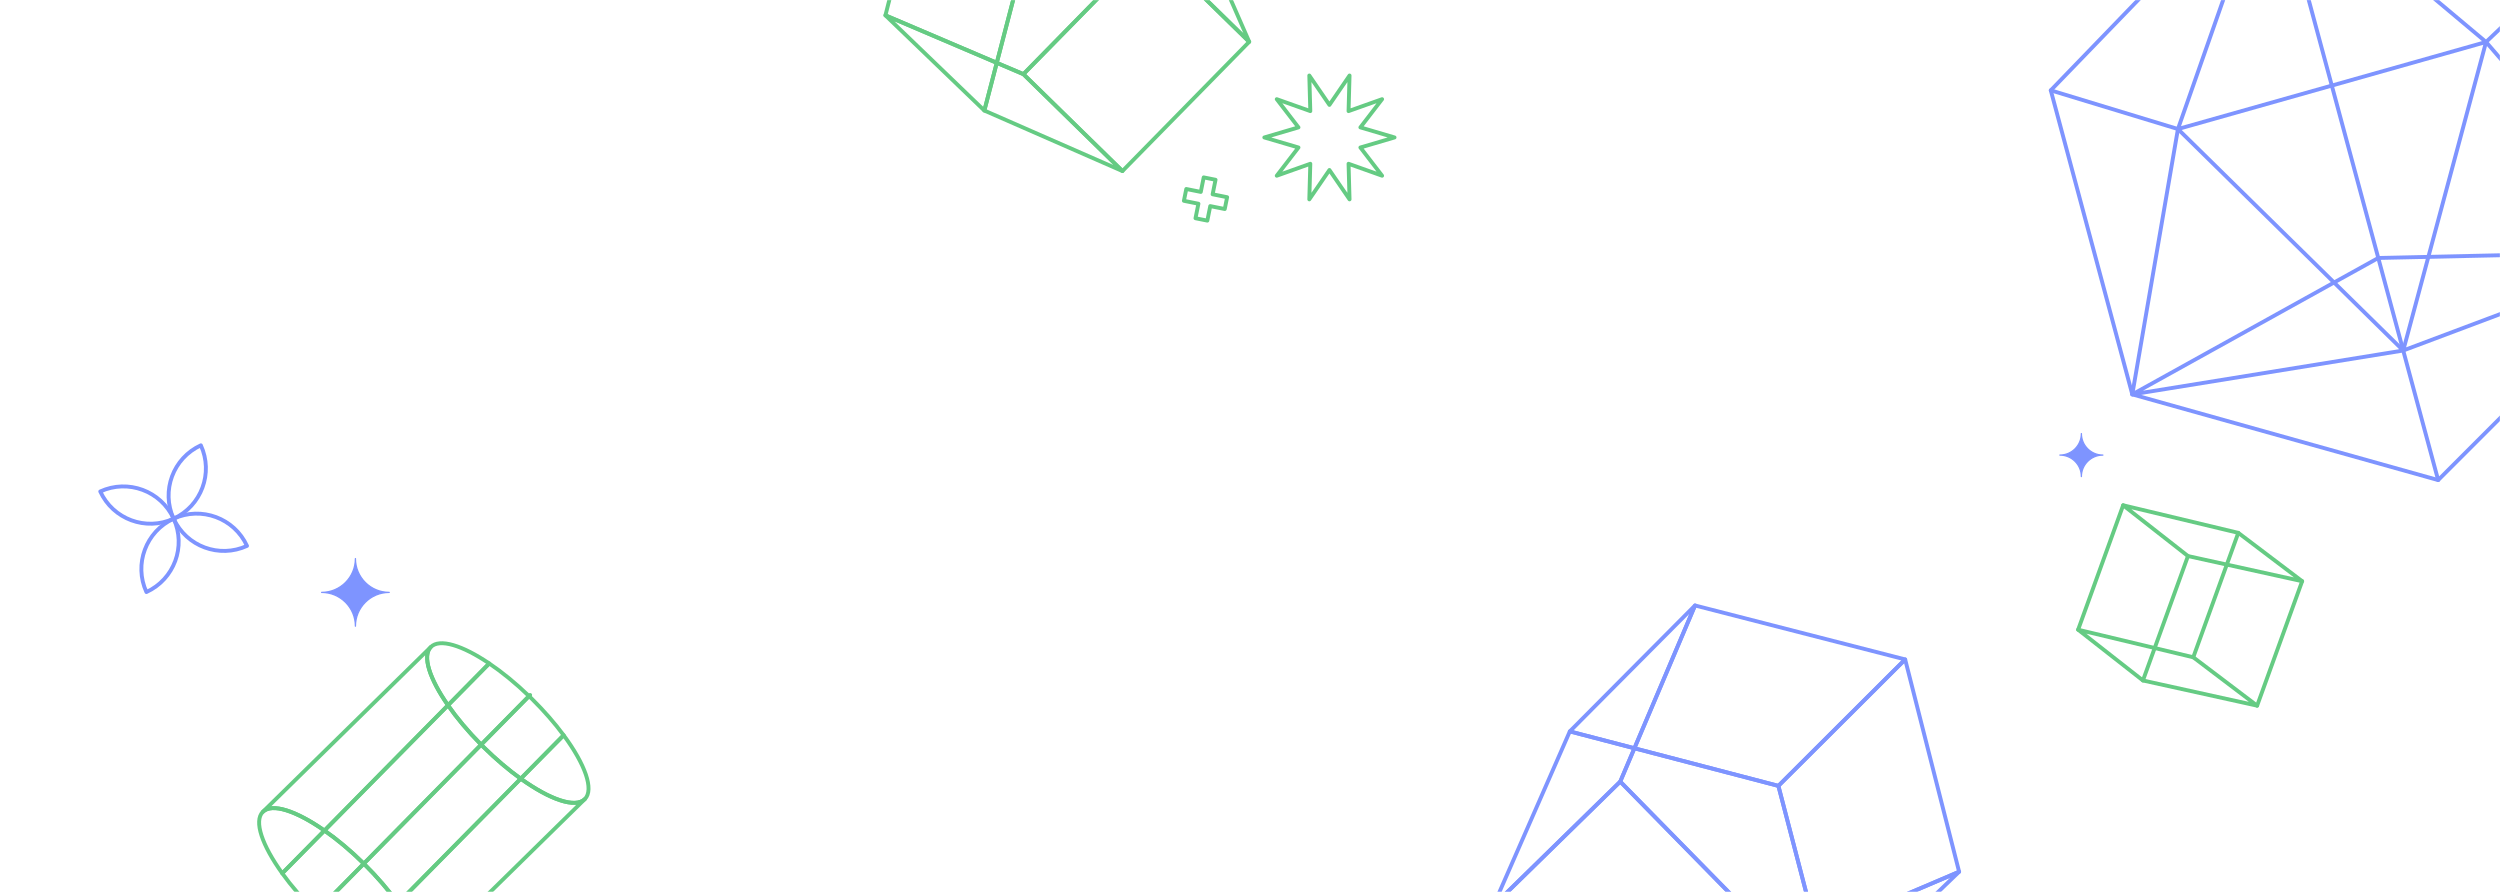 <?xml version="1.0" encoding="UTF-8"?> <svg xmlns="http://www.w3.org/2000/svg" width="1920" height="685" viewBox="0 0 1920 685" fill="none"><mask id="mask0_15_587" style="mask-type:alpha" maskUnits="userSpaceOnUse" x="0" y="0" width="1920" height="685"><rect width="1920" height="685" fill="#506EFF"></rect></mask><g mask="url(#mask0_15_587)"><path d="M1744.54 -106L1872.5 368.702L2048 193.199L1983.5 -38.329L1744.54 -106Z" stroke="#7E94FF" stroke-width="3" stroke-linecap="round" stroke-linejoin="round"></path><path d="M1909.29 32.244L1672.66 99.102L1744.54 -106L1909.29 32.244ZM1909.29 32.244L2048 193.199L1845.68 269.189L1909.29 32.244ZM1909.29 32.244L1983.5 -38.329" stroke="#7E94FF" stroke-width="3" stroke-linecap="round" stroke-linejoin="round"></path><path d="M1744.54 -106L1575 69.387L1637.6 302.889L1872.5 368.702" stroke="#7E94FF" stroke-width="3" stroke-linecap="round" stroke-linejoin="round"></path><path d="M1575 69.388L1672.66 99.103L1845.68 269.189L1637.6 302.889L1826.53 198.113L2048 193.2" stroke="#7E94FF" stroke-width="3" stroke-linecap="round" stroke-linejoin="round"></path><path d="M1637.6 302.888L1672.66 99.102" stroke="#7E94FF" stroke-width="3" stroke-linecap="round" stroke-linejoin="round"></path><path d="M449.185 613.67C441.965 620.977 422.372 614.136 399.926 598.036L432.881 564.644C449.301 586.857 456.404 606.363 449.185 613.67Z" stroke="#65CB83" stroke-width="3" stroke-linecap="round" stroke-linejoin="round"></path><path d="M432.881 564.645L399.926 598.037C390.755 591.458 381.09 583.306 371.599 573.961C370.9 573.291 370.231 572.593 369.532 571.894L406.301 534.601C407 535.27 407.699 535.94 408.398 536.638C417.888 546.013 426.185 555.562 432.881 564.645Z" stroke="#65CB83" stroke-width="3" stroke-linecap="round" stroke-linejoin="round"></path><path d="M406.301 534.599L369.532 571.893C359.43 561.703 350.783 551.339 344.058 541.645L375.733 509.533C385.515 516.142 395.995 524.643 406.301 534.599Z" stroke="#65CB83" stroke-width="3" stroke-linecap="round" stroke-linejoin="round"></path><path d="M375.733 509.534L344.058 541.645C329.851 521.237 324.116 503.769 330.841 496.928C337.595 490.086 355.15 495.618 375.733 509.534Z" stroke="#65CB83" stroke-width="3" stroke-linecap="round" stroke-linejoin="round"></path><path d="M305.6 693.642L273.314 726.365C263.416 719.495 252.906 710.761 242.6 700.571L279.399 663.278C289.734 673.467 298.613 683.861 305.6 693.642Z" stroke="#65CB83" stroke-width="3" stroke-linecap="round" stroke-linejoin="round"></path><path d="M279.399 663.278L242.6 700.571C232.469 690.586 223.706 680.367 216.777 670.731L249.18 637.862C258.903 644.646 269.268 653.263 279.399 663.278Z" stroke="#65CB83" stroke-width="3" stroke-linecap="round" stroke-linejoin="round"></path><path d="M249.18 637.864L216.777 670.703C201.318 649.247 194.797 630.644 201.813 623.54C208.829 616.466 227.52 622.696 249.18 637.864Z" stroke="#65CB83" stroke-width="3" stroke-linecap="round" stroke-linejoin="round"></path><path d="M407.146 533.756L406.301 534.6" stroke="#65CB83" stroke-width="3" stroke-linecap="round" stroke-linejoin="round"></path><path d="M320.186 740.311C327.144 733.266 320.797 714.866 305.6 693.643L399.926 598.037C422.372 614.136 441.964 620.978 449.184 613.67L320.186 740.311Z" stroke="#65CB83" stroke-width="3" stroke-linecap="round" stroke-linejoin="round"></path><path d="M399.926 598.037L305.6 693.644C298.613 683.862 289.734 673.469 279.399 663.279L369.532 571.894C370.231 572.593 370.9 573.291 371.599 573.961C381.09 583.306 390.755 591.458 399.926 598.037Z" stroke="#65CB83" stroke-width="3" stroke-linecap="round" stroke-linejoin="round"></path><path d="M369.532 571.893L279.399 663.278C269.267 653.263 258.903 644.646 249.18 637.863L344.058 541.645C350.783 551.34 359.43 561.704 369.532 571.893Z" stroke="#65CB83" stroke-width="3" stroke-linecap="round" stroke-linejoin="round"></path><path d="M344.058 541.645L249.18 637.863C227.52 622.695 208.829 616.465 201.813 623.54L330.841 496.928C324.116 503.77 329.851 521.237 344.058 541.645Z" stroke="#65CB83" stroke-width="3" stroke-linecap="round" stroke-linejoin="round"></path><path d="M1680.36 427.053L1630.58 388.051L1719.01 409.23L1768.05 446.361L1680.36 427.053Z" stroke="#65CB83" stroke-width="3" stroke-linecap="round" stroke-linejoin="round"></path><path d="M1645.78 522.612L1596 483.61L1684.43 504.789L1733.47 541.949L1645.78 522.612Z" stroke="#65CB83" stroke-width="3" stroke-linecap="round" stroke-linejoin="round"></path><path d="M1684.43 504.789L1719.01 409.229" stroke="#65CB83" stroke-width="3" stroke-linecap="round" stroke-linejoin="round"></path><path d="M1733.47 541.949L1768.05 446.36" stroke="#65CB83" stroke-width="3" stroke-linecap="round" stroke-linejoin="round"></path><path d="M1680.36 427.052L1645.78 522.612" stroke="#65CB83" stroke-width="3" stroke-linecap="round" stroke-linejoin="round"></path><path d="M1630.58 388.051L1596 483.61" stroke="#65CB83" stroke-width="3" stroke-linecap="round" stroke-linejoin="round"></path><path d="M1021 80.56L1036.45 58L1035.69 85.33L1061.45 76.17L1044.78 97.83L1071 105.56L1044.78 113.28L1061.45 134.95L1035.69 125.78L1036.45 153.11L1021 130.56L1005.55 153.11L1006.31 125.78L980.55 134.95L997.22 113.28L971 105.56L997.22 97.83L980.55 76.17L1006.31 85.33L1005.55 58L1021 80.56Z" stroke="#65CB83" stroke-width="3" stroke-linecap="round" stroke-linejoin="round"></path><path d="M154.255 342C164.041 363.327 154.683 388.556 133.356 398.342C123.57 377.015 132.928 351.786 154.255 342Z" stroke="#7E94FF" stroke-width="3" stroke-linecap="round" stroke-linejoin="round"></path><path d="M133.356 398.341C112.015 408.134 86.786 398.776 77 377.45C98.341 367.657 123.57 377.015 133.356 398.341Z" stroke="#7E94FF" stroke-width="3" stroke-linecap="round" stroke-linejoin="round"></path><path d="M189.698 419.24C179.912 397.914 154.683 388.556 133.357 398.342C143.143 419.668 168.371 429.026 189.698 419.24Z" stroke="#7E94FF" stroke-width="3" stroke-linecap="round" stroke-linejoin="round"></path><path d="M133.356 398.342C112.015 408.134 102.657 433.363 112.443 454.69C133.784 444.897 143.143 419.668 133.356 398.342Z" stroke="#7E94FF" stroke-width="3" stroke-linecap="round" stroke-linejoin="round"></path><path d="M959.397 32.101L862.03 131.37L785.966 56.96L883.333 -42.309L959.397 32.101Z" stroke="#65CB83" stroke-width="3" stroke-linecap="round" stroke-linejoin="round"></path><path d="M959.397 32.101L883.333 -42.31L874.845 -62.318L913.594 -72.432L959.397 32.101Z" stroke="#65CB83" stroke-width="3" stroke-linecap="round" stroke-linejoin="round"></path><path d="M862.03 131.37L755.982 84.904L765.517 48.251L785.966 56.959L862.03 131.37Z" stroke="#65CB83" stroke-width="3" stroke-linecap="round" stroke-linejoin="round"></path><path d="M765.517 48.251L755.981 84.905L680 11.79L765.517 48.251Z" stroke="#65CB83" stroke-width="3" stroke-linecap="round" stroke-linejoin="round"></path><path d="M883.334 -42.31L785.966 56.959L765.517 48.25L788.446 -39.747L874.845 -62.318L883.334 -42.31Z" stroke="#65CB83" stroke-width="3" stroke-linecap="round" stroke-linejoin="round"></path><path d="M788.446 -39.747L765.517 48.251L680 11.79L712.382 -115.618L788.446 -39.747Z" stroke="#65CB83" stroke-width="3" stroke-linecap="round" stroke-linejoin="round"></path><path d="M1615 349.503C1605.89 349.503 1598.5 356.89 1598.5 366C1598.5 356.89 1591.12 349.503 1582 349.503C1591.12 349.503 1598.5 342.116 1598.5 333C1598.5 342.116 1605.89 349.503 1615 349.503Z" fill="#7E94FF" stroke="#7E94FF" stroke-linecap="round" stroke-linejoin="round"></path><path d="M298.91 454.96C284.58 454.96 272.96 466.58 272.96 480.91C272.96 466.58 261.34 454.96 247 454.96C261.34 454.96 272.96 443.34 272.96 429C272.96 443.34 284.58 454.96 298.91 454.96Z" fill="#7E94FF" stroke="#7E94FF" stroke-linecap="round" stroke-linejoin="round"></path><path d="M1147 695.512L1271.62 822.567L1368.98 727.329L1244.35 600.274L1147 695.512Z" stroke="#7E94FF" stroke-width="3" stroke-linecap="round" stroke-linejoin="round"></path><path d="M1147 695.512L1244.35 600.274L1255.22 574.665L1205.62 561.72L1147 695.512Z" stroke="#7E94FF" stroke-width="3" stroke-linecap="round" stroke-linejoin="round"></path><path d="M1255.22 574.665L1365.8 603.554L1463.16 506.446L1301.78 465L1255.22 574.665Z" stroke="#7E94FF" stroke-width="3" stroke-linecap="round" stroke-linejoin="round"></path><path d="M1205.62 561.72L1255.22 574.665L1301.78 465L1205.62 561.72Z" stroke="#7E94FF" stroke-width="3" stroke-linecap="round" stroke-linejoin="round"></path><path d="M1395.15 716.182L1407.35 763.096L1504.6 669.516L1395.15 716.182Z" stroke="#7E94FF" stroke-width="3" stroke-linecap="round" stroke-linejoin="round"></path><path d="M1244.35 600.273L1368.98 727.328L1395.15 716.182L1365.8 603.554L1255.22 574.665L1244.35 600.273Z" stroke="#7E94FF" stroke-width="3" stroke-linecap="round" stroke-linejoin="round"></path><path d="M1365.8 603.554L1395.15 716.182L1504.6 669.516L1463.16 506.446L1365.8 603.554Z" stroke="#7E94FF" stroke-width="3" stroke-linecap="round" stroke-linejoin="round"></path><path d="M942.436 151.45L940.613 160.528L929.471 158.29L927.232 169.438L918.142 167.611L920.381 156.464L909.24 154.225L911.063 145.148L922.205 147.386L924.444 136.238L933.534 138.064L931.295 149.212L942.436 151.45Z" stroke="#65CB83" stroke-width="3" stroke-linecap="round" stroke-linejoin="round"></path></g></svg> 